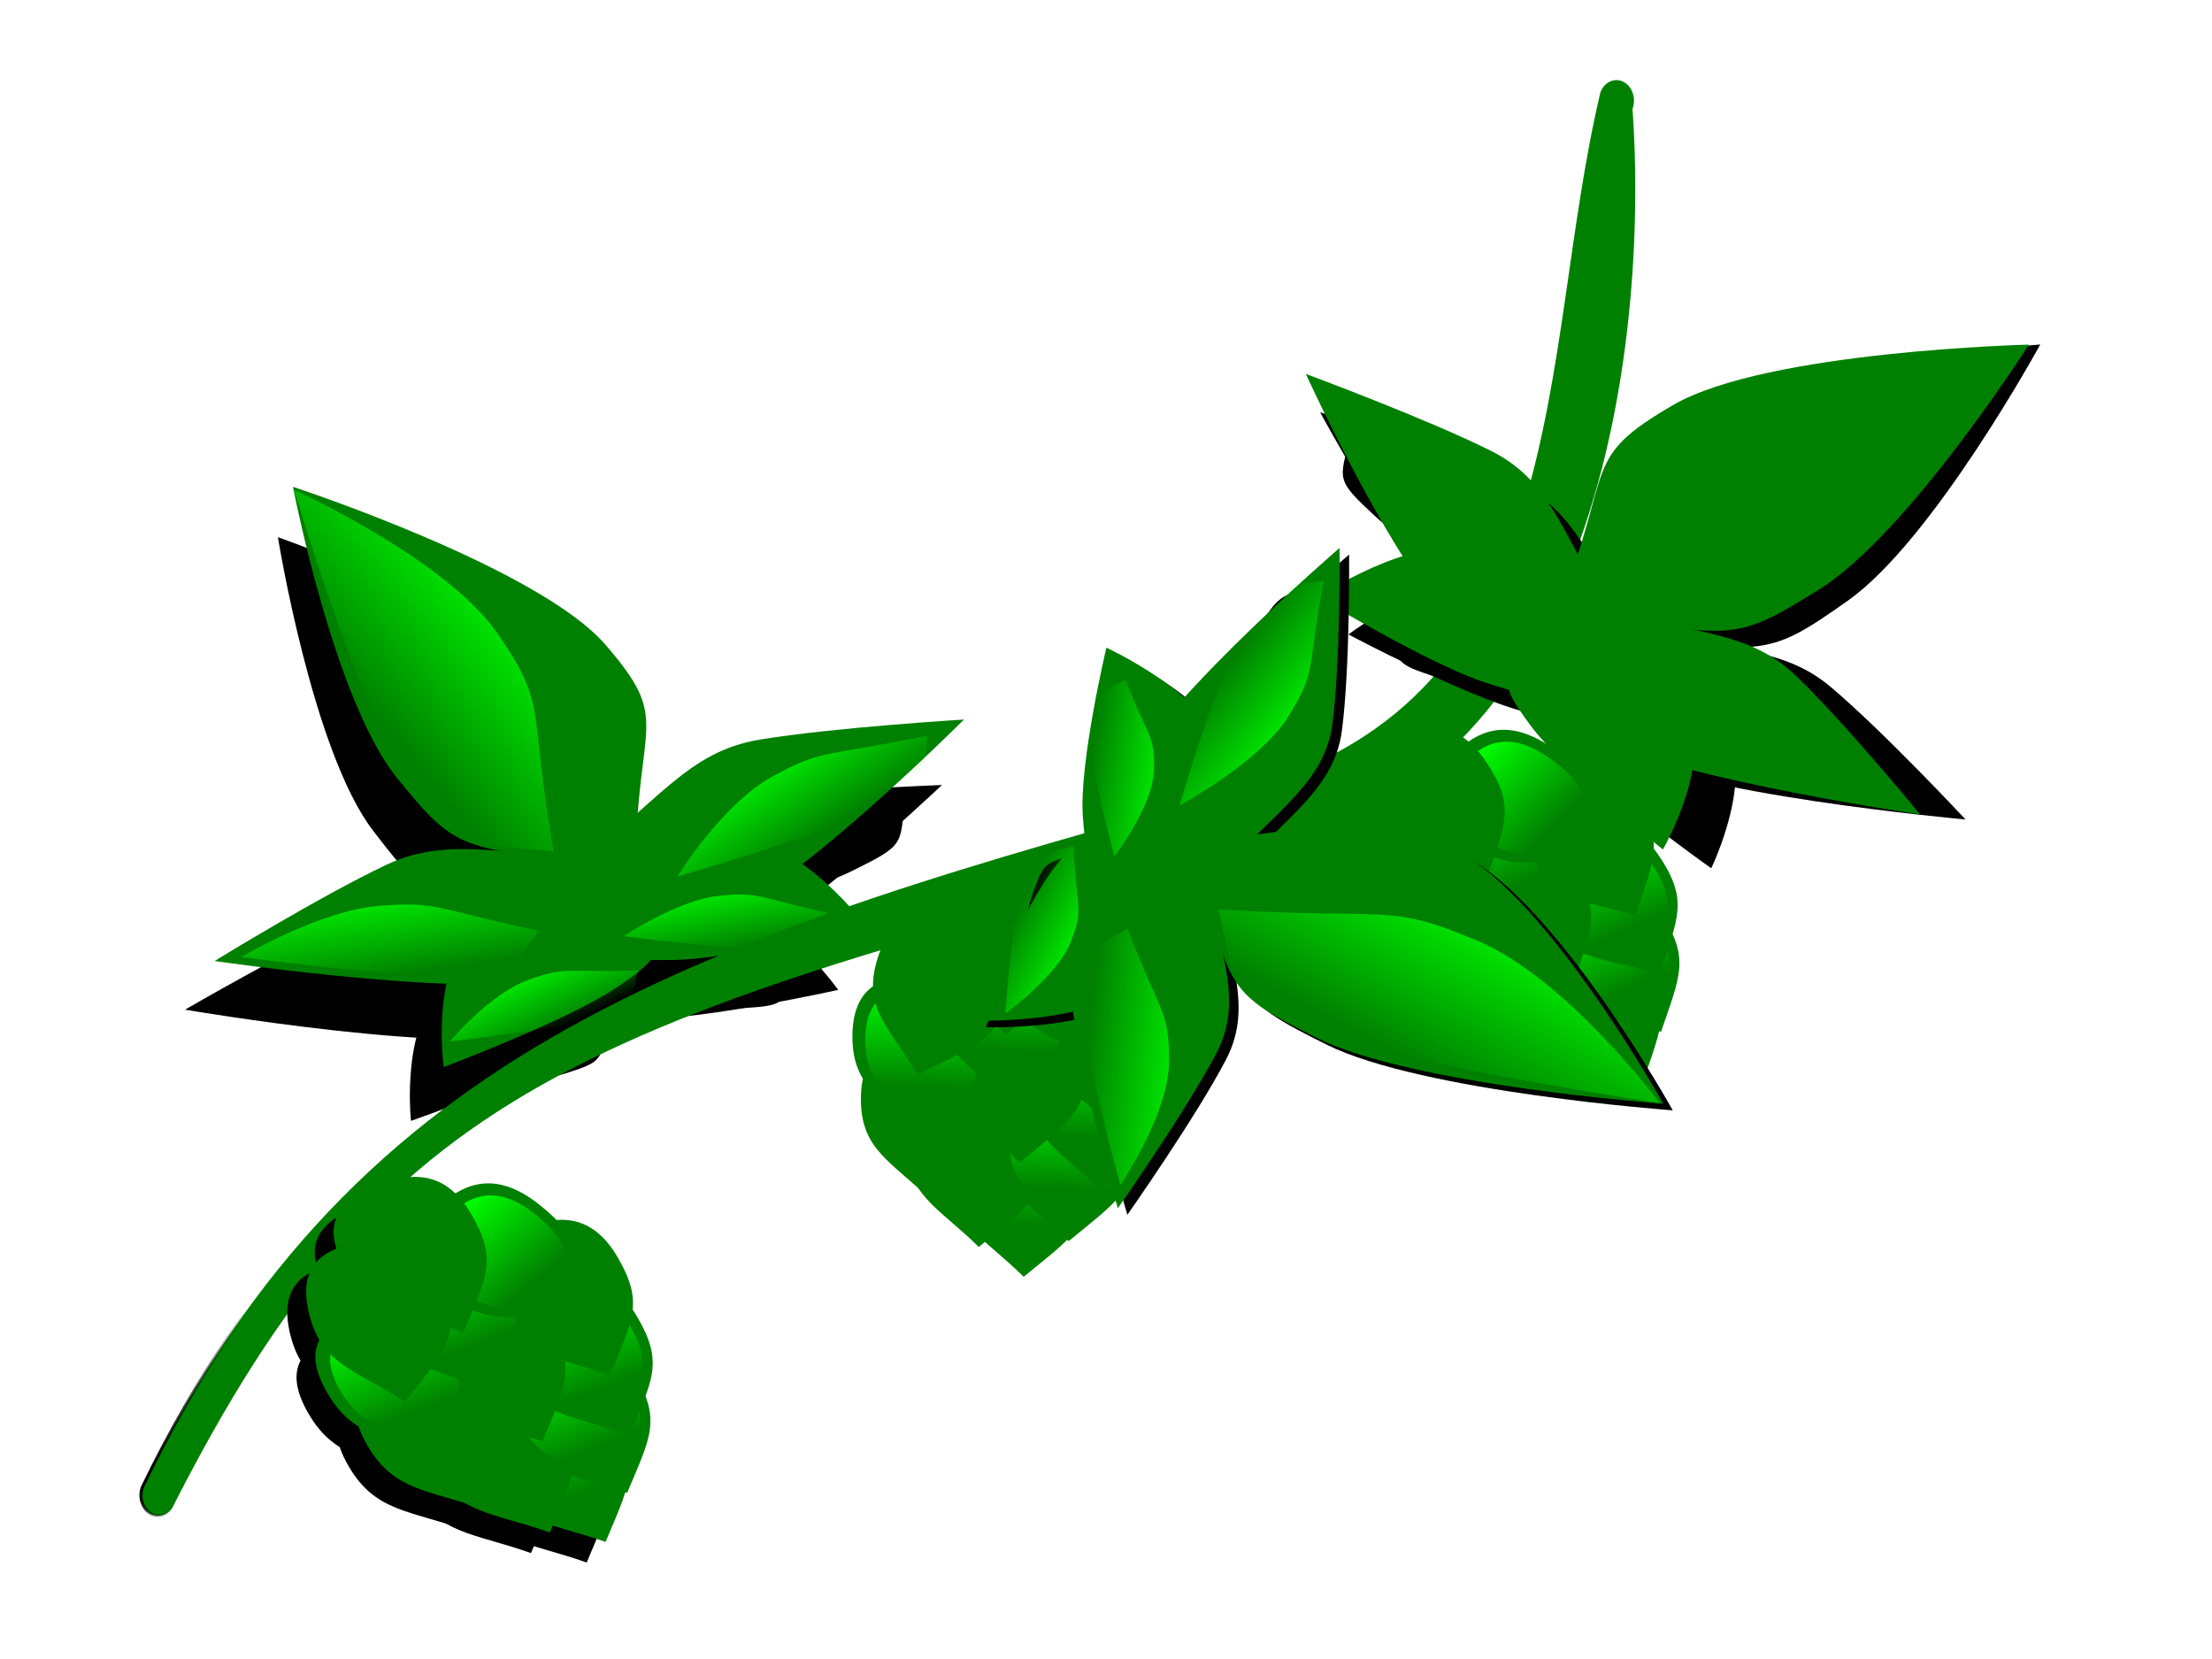 <?xml version="1.0" encoding="UTF-8" standalone="no"?>
<!-- Created with Inkscape (http://www.inkscape.org/) -->
<svg
    xmlns:inkscape="http://www.inkscape.org/namespaces/inkscape"
    xmlns:rdf="http://www.w3.org/1999/02/22-rdf-syntax-ns#"
    xmlns="http://www.w3.org/2000/svg"
    xmlns:sodipodi="http://sodipodi.sourceforge.net/DTD/sodipodi-0.dtd"
    xmlns:cc="http://creativecommons.org/ns#"
    xmlns:xlink="http://www.w3.org/1999/xlink"
    xmlns:dc="http://purl.org/dc/elements/1.1/"
    xmlns:svg="http://www.w3.org/2000/svg"
    xmlns:ns1="http://sozi.baierouge.fr"
    id="svg7079"
    sodipodi:docname="hops.svg"
    viewBox="0 0 400 300"
    sodipodi:version="0.32"
    version="1.0"
    inkscape:output_extension="org.inkscape.output.svg.inkscape"
    inkscape:version="0.46"
  >
  <defs
      id="defs7081"
    >
    <linearGradient
        id="linearGradient5284"
        y2="347.58"
        xlink:href="#linearGradient4298"
        gradientUnits="userSpaceOnUse"
        x2="520.6"
        gradientTransform="matrix(.039 -.36 .383 -.039 192.45 726.32)"
        y1="304.93"
        x1="582.28"
        inkscape:collect="always"
    />
    <linearGradient
        id="linearGradient5282"
        y2="347.58"
        xlink:href="#linearGradient4298"
        gradientUnits="userSpaceOnUse"
        x2="520.6"
        gradientTransform="matrix(.138 -.335 .379 .069 189.93 639.96)"
        y1="304.93"
        x1="582.28"
        inkscape:collect="always"
    />
    <linearGradient
        id="linearGradient5280"
        y2="347.58"
        xlink:href="#linearGradient4298"
        gradientUnits="userSpaceOnUse"
        x2="520.6"
        gradientTransform="matrix(-.023 -.485 .533 -.171 242.59 762.34)"
        y1="304.93"
        x1="582.28"
        inkscape:collect="always"
    />
    <linearGradient
        id="linearGradient5278"
        y2="347.58"
        xlink:href="#linearGradient4298"
        gradientUnits="userSpaceOnUse"
        x2="520.6"
        gradientTransform="matrix(.204 -0.441 .552 .094 -5.712 708.62)"
        y1="304.93"
        x1="582.28"
        inkscape:collect="always"
    />
    <linearGradient
        id="linearGradient5276"
        y2="347.58"
        xlink:href="#linearGradient4298"
        gradientUnits="userSpaceOnUse"
        x2="520.6"
        gradientTransform="matrix(.929 0 .187 .884 -280.98 94.674)"
        y1="304.93"
        x1="582.28"
        inkscape:collect="always"
    />
    <linearGradient
        id="linearGradient5274"
        y2="605.17"
        xlink:href="#linearGradient4298"
        gradientUnits="userSpaceOnUse"
        x2="389.58"
        y1="570.4"
        x1="391.1"
        inkscape:collect="always"
    />
    <filter
        id="filter4961"
        height="1.197"
        width="1.242"
        y="-.098"
        x="-.121"
        inkscape:collect="always"
      >
      <feGaussianBlur
          id="feGaussianBlur4963"
          stdDeviation="5.229"
          inkscape:collect="always"
      />
    </filter
    >
    <linearGradient
        id="linearGradient4298"
        inkscape:collect="always"
      >
      <stop
          id="stop4300"
          style="stop-color:#00ff00"
          offset="0"
      />
      <stop
          id="stop4302"
          style="stop-color:#00ff00;stop-opacity:0"
          offset="1"
      />
    </linearGradient
    >
    <linearGradient
        id="linearGradient5479"
        y2="345.55"
        gradientUnits="userSpaceOnUse"
        x2="492.54"
        gradientTransform="matrix(.728 .433 -.317 .992 -82.58 -39.516)"
        y1="345.55"
        x1="479.33"
        inkscape:collect="always"
      >
      <stop
          id="stop3290"
          style="stop-color:#000000"
          offset="0"
      />
      <stop
          id="stop3292"
          style="stop-color:#000000;stop-opacity:0"
          offset="1"
      />
    </linearGradient
    >
    <filter
        id="filter4751"
        inkscape:collect="always"
      >
      <feGaussianBlur
          id="feGaussianBlur4753"
          stdDeviation="6.774"
          inkscape:collect="always"
      />
    </filter
    >
  </defs
  >
  <sodipodi:namedview
      id="namedview7083"
      bordercolor="#666666"
      inkscape:pageshadow="2"
      inkscape:window-y="145"
      pagecolor="#ffffff"
      inkscape:window-height="667"
      inkscape:zoom="0.36"
      inkscape:window-x="54"
      showgrid="false"
      borderopacity="1.0"
      inkscape:current-layer="layer1"
      inkscape:cx="-64.166667"
      inkscape:cy="101.41509"
      inkscape:window-width="1101"
      inkscape:pageopacity="0.0"
      inkscape:document-units="in"
  />
  <g
      id="layer1"
      inkscape:label="Layer 1"
      inkscape:groupmode="layer"
    >
    <g
        id="g5503"
        transform="matrix(.604 0 0 .518 -35.475 -85.233)"
      >
      <g
          id="g4777"
          style="filter:url(#filter4751);fill:#000000"
          transform="matrix(.989 .149 -.149 .989 -54.41 -24.331)"
        >
        <path
            id="path4779"
            sodipodi:nodetypes="czczc"
            style="fill:#000000"
            d="m368.67 460.06c0.39 29.53 1.88 29.62-16.19 41.79-18.29 12.32-105.21 8.26-105.21 8.26s28.93-26.69 47-39.72c18.08-13.03 36.53-7.09 74.4-10.33z"
        />
        <path
            id="path4781"
            sodipodi:nodetypes="czczc"
            style="fill:#000000"
            d="m368.27 461.68c-52.8 0.52-52.95 2.54-74.73-21.83-22.03-24.65-43.35-96.96-43.35-96.96s76.31 18.79 99.61 43.15c23.31 24.37 12.69 24.59 18.47 75.64z"
        />
        <path
            id="path4783"
            sodipodi:nodetypes="czczc"
            style="fill:#000000"
            d="m371.39 469.08c8.42 22.01 9.78 21.73-3.09 34.98-13.02 13.39-48.37 34.36-48.37 34.36s-8.66-34.92 3.98-48.8 14.41-9.47 47.48-20.54z"
        />
        <path
            id="path4785"
            sodipodi:nodetypes="czczc"
            style="fill:#000000"
            d="m347.55 467.21c23.6 17.75 22.79 19.01 43.29 11.62 20.74-7.48 68.8-80.02 68.8-80.02s-38.62 7.58-59.81 14.47-27.3 25.28-52.28 53.93z"
        />
        <path
            id="path4787"
            sodipodi:nodetypes="czczc"
            style="fill:#000000"
            d="m353.23 474.73c12.78 19.8 11.75 20.73 30.04 18.17 18.5-2.6 56.3-18.74 56.3-18.74s-23.06-27.61-41.73-25.61c-18.66 2-16.16 6.03-44.61 26.18z"
        />
        <path
            id="path4789"
            sodipodi:nodetypes="czczc"
            style="fill:#000000"
            d="m343.33 459.65c-30.37 0.51-30.05 2.48-47.64-21.26-17.79-24.02-44.99-94.48-44.99-94.48s47.92 18.3 66.39 42.04 12.39 23.96 26.24 73.7z"
        />
        <path
            id="path4791"
            sodipodi:nodetypes="czczc"
            style="fill:#000000"
            d="m342.33 487.71c-6.37 14.53-5.16 14.78-22.75 18.22-17.79 3.48-64.51 1.81-64.51 1.81s21.1-18.97 38.88-22.83c17.78-3.85 16.58-0.92 48.38 2.8z"
        />
        <path
            id="path4793"
            style="fill:#000000"
            d="m449.39 405.73c1.06 15.83 2.25 15.49-11.77 26.66-14.18 11.3-56.39 31.38-56.39 31.38s9.96-26.56 23.96-38.19c13.99-11.63 14.27-8.47 44.2-19.85z"
            sodipodi:nodetypes="czczc"
            inkscape:transform-center-y="6.0932171"
            inkscape:transform-center-x="19.295188"
        />
        <path
            id="path4795"
            style="fill:#000000"
            d="m427.54 470.84c-4.3 11.05-3.47 11.23-15.51 13.92-12.18 2.72-44.21 1.67-44.21 1.67s14.39-14.48 26.56-17.49c12.17-3 11.35-0.78 33.16 1.9z"
            sodipodi:nodetypes="czczc"
            inkscape:transform-center-y="-4.2323324"
            inkscape:transform-center-x="13.850139"
        />
        <path
            id="path4797"
            style="fill:#000000"
            d="m373.63 497.77c-1.06 11.81-0.21 11.75-11.03 17.69-10.94 6-41.99 13.9-41.99 13.9s9.78-17.92 20.64-24.19c10.85-6.27 10.69-3.9 32.38-7.4z"
            sodipodi:nodetypes="czczc"
            inkscape:transform-center-y="1.2942757"
            inkscape:transform-center-x="14.044514"
        />
      </g
      >
      <g
          id="g3242"
          transform="matrix(.992 .123 -.123 .992 -59.563 -36.425)"
        >
        <path
            id="path3198"
            sodipodi:nodetypes="czczc"
            style="fill:#008000"
            d="m368.67 460.06c0.39 29.53 1.88 29.62-16.19 41.79-18.29 12.32-105.21 8.26-105.21 8.26s28.93-26.69 47-39.72c18.08-13.03 36.53-7.09 74.4-10.33z"
        />
        <path
            id="path3200"
            sodipodi:nodetypes="czczc"
            style="fill:#008000"
            d="m368.27 461.68c-52.8 0.52-52.95 2.54-74.73-21.83-22.03-24.65-43.35-96.96-43.35-96.96s76.31 18.79 99.61 43.15c23.31 24.37 12.69 24.59 18.47 75.64z"
        />
        <path
            id="path3202"
            sodipodi:nodetypes="czczc"
            style="fill:#008000"
            d="m371.39 469.08c8.42 22.01 9.78 21.73-3.09 34.98-13.02 13.39-48.37 34.36-48.37 34.36s-8.66-34.92 3.98-48.8 14.41-9.47 47.48-20.54z"
        />
        <path
            id="path3204"
            sodipodi:nodetypes="czczc"
            style="fill:#008000"
            d="m347.55 467.21c23.6 17.75 22.79 19.01 43.29 11.62 20.74-7.48 68.8-80.02 68.8-80.02s-38.62 7.58-59.81 14.47-27.3 25.28-52.28 53.93z"
        />
        <path
            id="path3206"
            sodipodi:nodetypes="czczc"
            style="fill:#008000"
            d="m353.23 474.73c12.78 19.8 11.75 20.73 30.04 18.17 18.5-2.6 56.3-18.74 56.3-18.74s-23.06-27.61-41.73-25.61c-18.66 2-16.16 6.03-44.61 26.18z"
        />
        <path
            id="path3208"
            sodipodi:nodetypes="czczc"
            style="fill:url(#linearGradient5276)"
            d="m343.33 459.65c-30.37 0.51-30.05 2.48-47.64-21.26-17.79-24.02-44.99-94.48-44.99-94.48s47.92 18.3 66.39 42.04 12.39 23.96 26.24 73.7z"
        />
        <path
            id="path3226"
            sodipodi:nodetypes="czczc"
            style="fill:url(#linearGradient5278)"
            d="m342.33 487.71c-6.37 14.53-5.16 14.78-22.75 18.22-17.79 3.48-64.51 1.81-64.51 1.81s21.1-18.97 38.88-22.83c17.78-3.85 16.58-0.92 48.38 2.8z"
        />
        <path
            id="path3230"
            style="fill:url(#linearGradient5280)"
            d="m449.39 405.73c1.06 15.83 2.25 15.49-11.77 26.66-14.18 11.3-56.39 31.38-56.39 31.38s9.96-26.56 23.96-38.19c13.99-11.63 14.27-8.47 44.2-19.85z"
            sodipodi:nodetypes="czczc"
            inkscape:transform-center-y="6.0932171"
            inkscape:transform-center-x="19.295188"
        />
        <path
            id="path3234"
            style="fill:url(#linearGradient5282)"
            d="m427.54 470.84c-4.3 11.05-3.47 11.23-15.51 13.92-12.18 2.72-44.21 1.67-44.21 1.67s14.39-14.48 26.56-17.49c12.17-3 11.35-0.78 33.16 1.9z"
            sodipodi:nodetypes="czczc"
            inkscape:transform-center-y="-4.2323324"
            inkscape:transform-center-x="13.850139"
        />
        <path
            id="path3238"
            style="fill:url(#linearGradient5284)"
            d="m373.63 497.77c-1.06 11.81-0.21 11.75-11.03 17.69-10.94 6-41.99 13.9-41.99 13.9s9.78-17.92 20.64-24.19c10.85-6.27 10.69-3.9 32.38-7.4z"
            sodipodi:nodetypes="czczc"
            inkscape:transform-center-y="1.2942757"
            inkscape:transform-center-x="14.044514"
        />
      </g
      >
      <path
          id="rect3286"
          sodipodi:nodetypes="ccscscscc"
          style="stroke:url(#linearGradient5479);stroke-width:.927;fill:#008000"
          d="m544.78 193.11c2.66 1.59 3.87 5.78 2.71 9.41 4.56 73.22-6.8 227.1-104.88 255.98-212.35 62.54-268.37 86.64-331.63 230.89-1.16 3.63-4.23 5.27-6.89 3.69s-3.87-5.78-2.71-9.41c64.2-154.98 167.03-191.86 329.96-243.81 99.63-31.77 87.72-150.97 106.54-243.05 1.16-3.63 4.23-5.28 6.9-3.7z"
      />
      <g
          id="g4715"
          style="filter:url(#filter4751);fill:#000000"
          transform="matrix(-.989 -.151 -.151 .989 968.78 -16.537)"
        >
        <path
            id="path4717"
            sodipodi:nodetypes="czczc"
            style="fill:#000000"
            d="m368.67 460.06c0.39 29.53 1.88 29.62-16.19 41.79-18.29 12.32-105.21 8.26-105.21 8.26s28.93-26.69 47-39.72c18.08-13.03 36.53-7.09 74.4-10.33z"
        />
        <path
            id="path4719"
            sodipodi:nodetypes="czczc"
            style="fill:#000000"
            d="m368.27 461.68c-52.8 0.52-52.95 2.54-74.73-21.83-22.03-24.65-43.35-96.96-43.35-96.96s76.31 18.79 99.61 43.15c23.31 24.37 12.69 24.59 18.47 75.64z"
        />
        <path
            id="path4721"
            sodipodi:nodetypes="czczc"
            style="fill:#000000"
            d="m371.39 469.08c8.42 22.01 9.78 21.73-3.09 34.98-13.02 13.39-48.37 34.36-48.37 34.36s-8.66-34.92 3.98-48.8 14.41-9.47 47.48-20.54z"
        />
        <path
            id="path4723"
            sodipodi:nodetypes="czczc"
            style="fill:#000000"
            d="m347.55 467.21c23.6 17.75 22.79 19.01 43.29 11.62 20.74-7.48 68.8-80.02 68.8-80.02s-38.62 7.58-59.81 14.47-27.3 25.28-52.28 53.93z"
        />
        <path
            id="path4725"
            sodipodi:nodetypes="czczc"
            style="fill:#000000"
            d="m353.23 474.73c12.78 19.8 11.75 20.73 30.04 18.17 18.5-2.6 56.3-18.74 56.3-18.74s-23.06-27.61-41.73-25.61c-18.66 2-16.16 6.03-44.61 26.18z"
        />
        <path
            id="path4727"
            sodipodi:nodetypes="czczc"
            style="fill:#000000"
            d="m343.33 459.65c-30.37 0.51-30.05 2.48-47.64-21.26-17.79-24.02-44.99-94.48-44.99-94.48s47.92 18.3 66.39 42.04 12.39 23.96 26.24 73.7z"
        />
        <path
            id="path4729"
            sodipodi:nodetypes="czczc"
            style="fill:#000000"
            d="m342.33 487.71c-6.37 14.53-5.16 14.78-22.75 18.22-17.79 3.48-64.51 1.81-64.51 1.81s21.1-18.97 38.88-22.83c17.78-3.85 16.58-0.92 48.38 2.8z"
        />
        <path
            id="path4731"
            style="fill:#000000"
            d="m449.39 405.73c1.06 15.83 2.25 15.49-11.77 26.66-14.18 11.3-56.39 31.38-56.39 31.38s9.96-26.56 23.96-38.19c13.99-11.63 14.27-8.47 44.2-19.85z"
            sodipodi:nodetypes="czczc"
            inkscape:transform-center-y="6.0932171"
            inkscape:transform-center-x="19.295188"
        />
        <path
            id="path4733"
            style="fill:#000000"
            d="m427.54 470.84c-4.3 11.05-3.47 11.23-15.51 13.92-12.18 2.72-44.21 1.67-44.21 1.67s14.39-14.48 26.56-17.49c12.17-3 11.35-0.78 33.16 1.9z"
            sodipodi:nodetypes="czczc"
            inkscape:transform-center-y="-4.2323324"
            inkscape:transform-center-x="13.850139"
        />
        <path
            id="path4735"
            style="fill:#000000"
            d="m373.63 497.77c-1.06 11.81-0.21 11.75-11.03 17.69-10.94 6-41.99 13.9-41.99 13.9s9.78-17.92 20.64-24.19c10.85-6.27 10.69-3.9 32.38-7.4z"
            sodipodi:nodetypes="czczc"
            inkscape:transform-center-y="1.2942757"
            inkscape:transform-center-x="14.044514"
        />
      </g
      >
      <g
          id="g3254"
          transform="matrix(-.977 -.212 -.212 .977 983.31 2.888)"
        >
        <path
            id="path3256"
            sodipodi:nodetypes="czczc"
            style="fill:#008000"
            d="m368.67 460.06c0.39 29.53 1.88 29.62-16.19 41.79-18.29 12.32-105.21 8.26-105.21 8.26s28.93-26.69 47-39.72c18.08-13.03 36.53-7.09 74.4-10.33z"
        />
        <path
            id="path3258"
            sodipodi:nodetypes="czczc"
            style="fill:#008000"
            d="m368.27 461.68c-52.8 0.52-52.95 2.54-74.73-21.83-22.03-24.65-43.35-96.96-43.35-96.96s76.31 18.79 99.61 43.15c23.31 24.37 12.69 24.59 18.47 75.64z"
        />
        <path
            id="path3260"
            sodipodi:nodetypes="czczc"
            style="fill:#008000"
            d="m371.39 469.08c8.42 22.01 9.78 21.73-3.09 34.98-13.02 13.39-48.37 34.36-48.37 34.36s-8.66-34.92 3.98-48.8 14.41-9.47 47.48-20.54z"
        />
        <path
            id="path3262"
            sodipodi:nodetypes="czczc"
            style="fill:#008000"
            d="m347.55 467.21c23.6 17.75 22.79 19.01 43.29 11.62 20.74-7.48 68.8-80.02 68.8-80.02s-38.62 7.58-59.81 14.47-27.3 25.28-52.28 53.93z"
        />
        <path
            id="path3264"
            sodipodi:nodetypes="czczc"
            style="fill:#008000"
            d="m353.23 474.73c12.78 19.8 11.75 20.73 30.04 18.17 18.5-2.6 56.3-18.74 56.3-18.74s-23.06-27.61-41.73-25.61c-18.66 2-16.16 6.03-44.61 26.18z"
        />
        <path
            id="path3266"
            sodipodi:nodetypes="czczc"
            style="fill:url(#linearGradient5276)"
            d="m343.33 459.65c-30.37 0.51-30.05 2.48-47.64-21.26-17.79-24.02-44.99-94.48-44.99-94.48s47.92 18.3 66.39 42.04 12.39 23.96 26.24 73.7z"
        />
        <path
            id="path3268"
            sodipodi:nodetypes="czczc"
            style="fill:url(#linearGradient5278)"
            d="m342.33 487.71c-6.37 14.53-5.16 14.78-22.75 18.22-17.79 3.48-64.51 1.81-64.51 1.81s21.1-18.97 38.88-22.83c17.78-3.85 16.58-0.92 48.38 2.8z"
        />
        <path
            id="path3270"
            style="fill:url(#linearGradient5280)"
            d="m449.39 405.73c1.06 15.83 2.25 15.49-11.77 26.66-14.18 11.3-56.39 31.38-56.39 31.38s9.96-26.56 23.96-38.19c13.99-11.63 14.27-8.47 44.2-19.85z"
            sodipodi:nodetypes="czczc"
            inkscape:transform-center-y="6.0932171"
            inkscape:transform-center-x="19.295188"
        />
        <path
            id="path3272"
            style="fill:url(#linearGradient5282)"
            d="m427.54 470.84c-4.3 11.05-3.47 11.23-15.51 13.92-12.18 2.72-44.21 1.67-44.21 1.67s14.39-14.48 26.56-17.49c12.17-3 11.35-0.78 33.16 1.9z"
            sodipodi:nodetypes="czczc"
            inkscape:transform-center-y="-4.2323324"
            inkscape:transform-center-x="13.850139"
        />
        <path
            id="path3274"
            style="fill:url(#linearGradient5284)"
            d="m373.63 497.77c-1.06 11.81-0.21 11.75-11.03 17.69-10.94 6-41.99 13.9-41.99 13.9s9.78-17.92 20.64-24.19c10.85-6.27 10.69-3.9 32.38-7.4z"
            sodipodi:nodetypes="czczc"
            inkscape:transform-center-y="1.2942757"
            inkscape:transform-center-x="14.044514"
        />
      </g
      >
      <g
          id="g4400"
          transform="translate(-22.334 -18.273)"
        >
        <g
            id="g4306"
            transform="translate(-6.599 5.076)"
          >
          <path
              id="path3324"
              sodipodi:nodetypes="ccssc"
              style="fill:#008000"
              d="m414.7 587.66c0 17.79-5.68 21.56-20.55 35.79-12.37-14.2-21.58-18-21.58-35.79s8.93-21.57 20.56-21.57 21.57 3.78 21.57 21.57z"
          />
          <path
              id="path3327"
              sodipodi:nodetypes="ccssc"
              style="fill:url(#linearGradient5274)"
              d="m411.4 588.92c0 15.27-4.72 18.51-17.09 30.72-10.28-12.19-17.93-15.45-17.93-30.72s7.42-18.52 17.09-18.52 17.93 3.25 17.93 18.52z"
          />
        </g
        >
        <g
            id="g4310"
            transform="translate(-20.05 -5.33)"
          >
          <path
              id="path4312"
              sodipodi:nodetypes="ccssc"
              style="fill:#008000"
              d="m414.7 587.66c0 17.79-5.68 21.56-20.55 35.79-12.37-14.2-21.58-18-21.58-35.79s8.93-21.57 20.56-21.57 21.57 3.78 21.57 21.57z"
          />
          <path
              id="path4314"
              sodipodi:nodetypes="ccssc"
              style="fill:url(#linearGradient5274)"
              d="m411.4 588.92c0 15.27-4.72 18.51-17.09 30.72-10.28-12.19-17.93-15.45-17.93-30.72s7.42-18.52 17.09-18.52 17.93 3.25 17.93 18.52z"
          />
        </g
        >
        <g
            id="g4318"
            transform="translate(6.853 -7.36)"
          >
          <path
              id="path4320"
              sodipodi:nodetypes="ccssc"
              style="fill:#008000"
              d="m414.7 587.66c0 17.79-5.68 21.56-20.55 35.79-12.37-14.2-21.58-18-21.58-35.79s8.93-21.57 20.56-21.57 21.57 3.78 21.57 21.57z"
          />
          <path
              id="path4322"
              sodipodi:nodetypes="ccssc"
              style="fill:url(#linearGradient5274)"
              d="m411.4 588.92c0 15.27-4.72 18.51-17.09 30.72-10.28-12.19-17.93-15.45-17.93-30.72s7.42-18.52 17.09-18.52 17.93 3.25 17.93 18.52z"
          />
        </g
        >
        <g
            id="g4326"
            transform="translate(-33.755 -21.065)"
          >
          <path
              id="path4328"
              sodipodi:nodetypes="ccssc"
              style="fill:#008000"
              d="m414.7 587.66c0 17.79-5.68 21.56-20.55 35.79-12.37-14.2-21.58-18-21.58-35.79s8.93-21.57 20.56-21.57 21.57 3.78 21.57 21.57z"
          />
          <path
              id="path4330"
              sodipodi:nodetypes="ccssc"
              style="fill:url(#linearGradient5274)"
              d="m411.4 588.92c0 15.27-4.72 18.51-17.09 30.72-10.28-12.19-17.93-15.45-17.93-30.72s7.42-18.52 17.09-18.52 17.93 3.25 17.93 18.52z"
          />
        </g
        >
        <g
            id="g4334"
            transform="translate(16.497 -25.126)"
          >
          <path
              id="path4336"
              sodipodi:nodetypes="ccssc"
              style="fill:#008000"
              d="m414.7 587.66c0 17.79-5.68 21.56-20.55 35.79-12.37-14.2-21.58-18-21.58-35.79s8.93-21.57 20.56-21.57 21.57 3.78 21.57 21.57z"
          />
          <path
              id="path4338"
              sodipodi:nodetypes="ccssc"
              style="fill:url(#linearGradient5274)"
              d="m411.4 588.92c0 15.27-4.72 18.51-17.09 30.72-10.28-12.19-17.93-15.45-17.93-30.72s7.42-18.52 17.09-18.52 17.93 3.25 17.93 18.52z"
          />
        </g
        >
        <g
            id="g4342"
            transform="translate(-7.868 -34.77)"
          >
          <path
              id="path4344"
              sodipodi:nodetypes="ccssc"
              style="fill:#008000"
              d="m414.7 587.66c0 17.79-5.68 21.56-20.55 35.79-12.37-14.2-21.58-18-21.58-35.79s8.93-21.57 20.56-21.57 21.57 3.78 21.57 21.57z"
          />
          <path
              id="path4346"
              sodipodi:nodetypes="ccssc"
              style="fill:url(#linearGradient5274)"
              d="m411.4 588.92c0 15.27-4.72 18.51-17.09 30.72-10.28-12.19-17.93-15.45-17.93-30.72s7.42-18.52 17.09-18.52 17.93 3.25 17.93 18.52z"
          />
        </g
        >
        <g
            id="g4352"
            transform="translate(-36.293 -42.892)"
          >
          <path
              id="path4354"
              sodipodi:nodetypes="ccssc"
              style="fill:#008000"
              d="m414.7 587.66c0 17.79-5.68 21.56-20.55 35.79-12.37-14.2-21.58-18-21.58-35.79s8.93-21.57 20.56-21.57 21.57 3.78 21.57 21.57z"
          />
          <path
              id="path4356"
              sodipodi:nodetypes="ccssc"
              style="fill:url(#linearGradient5274)"
              d="m411.4 588.92c0 15.27-4.72 18.51-17.09 30.72-10.28-12.19-17.93-15.45-17.93-30.72s7.42-18.52 17.09-18.52 17.93 3.25 17.93 18.52z"
          />
        </g
        >
        <g
            id="g4360"
            transform="translate(20.558 -46.445)"
          >
          <path
              id="path4362"
              sodipodi:nodetypes="ccssc"
              style="fill:#008000"
              d="m414.7 587.66c0 17.79-5.68 21.56-20.55 35.79-12.37-14.2-21.58-18-21.58-35.79s8.93-21.57 20.56-21.57 21.57 3.78 21.57 21.57z"
          />
          <path
              id="path4364"
              sodipodi:nodetypes="ccssc"
              style="fill:url(#linearGradient5274)"
              d="m411.4 588.92c0 15.27-4.72 18.51-17.09 30.72-10.28-12.19-17.93-15.45-17.93-30.72s7.42-18.52 17.09-18.52 17.93 3.25 17.93 18.52z"
          />
        </g
        >
        <g
            id="g4368"
            transform="translate(-10.913 -55.581)"
          >
          <path
              id="path4370"
              sodipodi:nodetypes="ccssc"
              style="fill:#008000"
              d="m414.7 587.66c0 17.79-5.68 21.56-20.55 35.79-12.37-14.2-21.58-18-21.58-35.79s8.93-21.57 20.56-21.57 21.57 3.78 21.57 21.57z"
          />
          <path
              id="path4372"
              sodipodi:nodetypes="ccssc"
              style="fill:url(#linearGradient5274)"
              d="m411.4 588.92c0 15.27-4.72 18.51-17.09 30.72-10.28-12.19-17.93-15.45-17.93-30.72s7.42-18.52 17.09-18.52 17.93 3.25 17.93 18.52z"
          />
        </g
        >
        <g
            id="g4376"
            transform="matrix(.969 .249 -.249 .969 129 -144.41)"
          >
          <path
              id="path4378"
              sodipodi:nodetypes="ccssc"
              style="fill:#008000"
              d="m414.7 587.66c0 17.79-5.68 21.56-20.55 35.79-12.37-14.2-21.58-18-21.58-35.79s8.93-21.57 20.56-21.57 21.57 3.78 21.57 21.57z"
          />
          <path
              id="path4380"
              sodipodi:nodetypes="ccssc"
              style="fill:url(#linearGradient5274)"
              d="m411.4 588.92c0 15.27-4.72 18.51-17.09 30.72-10.28-12.19-17.93-15.45-17.93-30.72s7.42-18.52 17.09-18.52 17.93 3.25 17.93 18.52z"
          />
        </g
        >
        <g
            id="g4384"
            transform="matrix(.934 -.357 .357 .934 -174.75 113.17)"
          >
          <path
              id="path4386"
              sodipodi:nodetypes="ccssc"
              style="fill:#008000"
              d="m414.7 587.66c0 17.79-5.68 21.56-20.55 35.79-12.37-14.2-21.58-18-21.58-35.79s8.93-21.57 20.56-21.57 21.57 3.78 21.57 21.57z"
          />
          <path
              id="path4388"
              sodipodi:nodetypes="ccssc"
              style="fill:url(#linearGradient5274)"
              d="m411.4 588.92c0 15.27-4.72 18.51-17.09 30.72-10.28-12.19-17.93-15.45-17.93-30.72s7.42-18.52 17.09-18.52 17.93 3.25 17.93 18.52z"
          />
        </g
        >
        <g
            id="g4392"
            transform="translate(-11.928 -79.438)"
          >
          <path
              id="path4394"
              sodipodi:nodetypes="ccssc"
              style="fill:#008000"
              d="m414.7 587.66c0 17.79-5.68 21.56-20.55 35.79-12.37-14.2-21.58-18-21.58-35.79s8.93-21.57 20.56-21.57 21.57 3.78 21.57 21.57z"
          />
          <path
              id="path4396"
              sodipodi:nodetypes="ccssc"
              style="fill:url(#linearGradient5274)"
              d="m411.4 588.92c0 15.27-4.72 18.51-17.09 30.72-10.28-12.19-17.93-15.45-17.93-30.72s7.42-18.52 17.09-18.52 17.93 3.25 17.93 18.52z"
          />
        </g
        >
      </g
      >
      <g
          id="g4799"
          style="filter:url(#filter4961);fill:#000000"
          transform="matrix(.894 -.447 .447 .894 -393.04 321.34)"
        >
        <g
            id="g4801"
            style="fill:#000000"
            transform="translate(-6.599 5.076)"
          >
          <path
              id="path4803"
              sodipodi:nodetypes="ccssc"
              style="fill:#000000"
              d="m414.7 587.66c0 17.79-5.68 21.56-20.55 35.79-12.37-14.2-21.58-18-21.58-35.79s8.93-21.57 20.56-21.57 21.57 3.78 21.57 21.57z"
          />
          <path
              id="path4805"
              sodipodi:nodetypes="ccssc"
              style="fill:#000000"
              d="m411.4 588.92c0 15.27-4.72 18.51-17.09 30.72-10.28-12.19-17.93-15.45-17.93-30.72s7.42-18.52 17.09-18.52 17.93 3.25 17.93 18.52z"
          />
        </g
        >
        <g
            id="g4807"
            style="fill:#000000"
            transform="translate(-20.05 -5.33)"
          >
          <path
              id="path4809"
              sodipodi:nodetypes="ccssc"
              style="fill:#000000"
              d="m414.7 587.66c0 17.79-5.68 21.56-20.55 35.79-12.37-14.2-21.58-18-21.58-35.79s8.93-21.57 20.56-21.57 21.57 3.78 21.57 21.57z"
          />
          <path
              id="path4811"
              sodipodi:nodetypes="ccssc"
              style="fill:#000000"
              d="m411.4 588.92c0 15.27-4.72 18.51-17.09 30.72-10.28-12.19-17.93-15.45-17.93-30.72s7.42-18.52 17.09-18.52 17.93 3.25 17.93 18.52z"
          />
        </g
        >
        <g
            id="g4813"
            style="fill:#000000"
            transform="translate(6.853 -7.36)"
          >
          <path
              id="path4815"
              sodipodi:nodetypes="ccssc"
              style="fill:#000000"
              d="m414.7 587.66c0 17.79-5.68 21.56-20.55 35.79-12.37-14.2-21.58-18-21.58-35.79s8.93-21.57 20.56-21.57 21.57 3.78 21.57 21.57z"
          />
          <path
              id="path4817"
              sodipodi:nodetypes="ccssc"
              style="fill:#000000"
              d="m411.4 588.92c0 15.27-4.72 18.51-17.09 30.72-10.28-12.19-17.93-15.45-17.93-30.72s7.42-18.52 17.09-18.52 17.93 3.25 17.93 18.52z"
          />
        </g
        >
        <g
            id="g4819"
            style="fill:#000000"
            transform="translate(-33.755 -21.065)"
          >
          <path
              id="path4821"
              sodipodi:nodetypes="ccssc"
              style="fill:#000000"
              d="m414.7 587.66c0 17.79-5.68 21.56-20.55 35.79-12.37-14.2-21.58-18-21.58-35.79s8.93-21.57 20.56-21.57 21.57 3.78 21.57 21.57z"
          />
          <path
              id="path4823"
              sodipodi:nodetypes="ccssc"
              style="fill:#000000"
              d="m411.4 588.92c0 15.27-4.72 18.51-17.09 30.72-10.28-12.19-17.93-15.45-17.93-30.72s7.42-18.52 17.09-18.52 17.93 3.25 17.93 18.52z"
          />
        </g
        >
        <g
            id="g4825"
            style="fill:#000000"
            transform="translate(16.497 -25.126)"
          >
          <path
              id="path4827"
              sodipodi:nodetypes="ccssc"
              style="fill:#000000"
              d="m414.7 587.66c0 17.79-5.68 21.56-20.55 35.79-12.37-14.2-21.58-18-21.58-35.79s8.93-21.57 20.56-21.57 21.57 3.78 21.57 21.57z"
          />
          <path
              id="path4829"
              sodipodi:nodetypes="ccssc"
              style="fill:#000000"
              d="m411.4 588.92c0 15.27-4.72 18.51-17.09 30.72-10.28-12.19-17.93-15.45-17.93-30.72s7.42-18.52 17.09-18.52 17.93 3.25 17.93 18.52z"
          />
        </g
        >
        <g
            id="g4831"
            style="fill:#000000"
            transform="translate(-7.868 -34.77)"
          >
          <path
              id="path4833"
              sodipodi:nodetypes="ccssc"
              style="fill:#000000"
              d="m414.7 587.66c0 17.79-5.68 21.56-20.55 35.79-12.37-14.2-21.58-18-21.58-35.79s8.93-21.57 20.56-21.57 21.57 3.78 21.57 21.57z"
          />
          <path
              id="path4835"
              sodipodi:nodetypes="ccssc"
              style="fill:#000000"
              d="m411.4 588.92c0 15.27-4.72 18.51-17.09 30.72-10.28-12.19-17.93-15.45-17.93-30.72s7.42-18.52 17.09-18.52 17.93 3.25 17.93 18.52z"
          />
        </g
        >
        <g
            id="g4837"
            style="fill:#000000"
            transform="translate(-36.293 -42.892)"
          >
          <path
              id="path4839"
              sodipodi:nodetypes="ccssc"
              style="fill:#000000"
              d="m414.7 587.66c0 17.79-5.68 21.56-20.55 35.79-12.37-14.2-21.58-18-21.58-35.79s8.93-21.57 20.56-21.57 21.57 3.78 21.57 21.57z"
          />
          <path
              id="path4841"
              sodipodi:nodetypes="ccssc"
              style="fill:#000000"
              d="m411.4 588.92c0 15.27-4.72 18.51-17.09 30.72-10.28-12.19-17.93-15.45-17.93-30.72s7.42-18.52 17.09-18.52 17.93 3.25 17.93 18.52z"
          />
        </g
        >
        <g
            id="g4843"
            style="fill:#000000"
            transform="translate(20.558 -46.445)"
          >
          <path
              id="path4845"
              sodipodi:nodetypes="ccssc"
              style="fill:#000000"
              d="m414.7 587.66c0 17.79-5.68 21.56-20.55 35.79-12.37-14.2-21.58-18-21.58-35.79s8.93-21.57 20.56-21.57 21.57 3.78 21.57 21.57z"
          />
          <path
              id="path4847"
              sodipodi:nodetypes="ccssc"
              style="fill:#000000"
              d="m411.4 588.92c0 15.27-4.72 18.51-17.09 30.72-10.28-12.19-17.93-15.45-17.93-30.72s7.42-18.52 17.09-18.52 17.93 3.25 17.93 18.52z"
          />
        </g
        >
        <g
            id="g4849"
            style="fill:#000000"
            transform="translate(-10.913 -55.581)"
          >
          <path
              id="path4851"
              sodipodi:nodetypes="ccssc"
              style="fill:#000000"
              d="m414.7 587.66c0 17.79-5.68 21.56-20.55 35.79-12.37-14.2-21.58-18-21.58-35.79s8.93-21.57 20.56-21.57 21.57 3.78 21.57 21.57z"
          />
          <path
              id="path4853"
              sodipodi:nodetypes="ccssc"
              style="fill:#000000"
              d="m411.4 588.92c0 15.27-4.72 18.51-17.09 30.72-10.28-12.19-17.93-15.45-17.93-30.72s7.42-18.52 17.09-18.52 17.93 3.25 17.93 18.52z"
          />
        </g
        >
        <g
            id="g4855"
            style="fill:#000000"
            transform="matrix(.969 .249 -.249 .969 129 -144.41)"
          >
          <path
              id="path4857"
              sodipodi:nodetypes="ccssc"
              style="fill:#000000"
              d="m414.7 587.66c0 17.79-5.68 21.56-20.55 35.79-12.37-14.2-21.58-18-21.58-35.79s8.93-21.57 20.56-21.57 21.57 3.78 21.57 21.57z"
          />
          <path
              id="path4859"
              sodipodi:nodetypes="ccssc"
              style="fill:#000000"
              d="m411.4 588.92c0 15.27-4.72 18.51-17.09 30.72-10.28-12.19-17.93-15.45-17.93-30.72s7.42-18.52 17.09-18.52 17.93 3.25 17.93 18.52z"
          />
        </g
        >
        <g
            id="g4861"
            style="fill:#000000"
            transform="matrix(.934 -.357 .357 .934 -174.75 113.17)"
          >
          <path
              id="path4863"
              sodipodi:nodetypes="ccssc"
              style="fill:#000000"
              d="m414.7 587.66c0 17.79-5.68 21.56-20.55 35.79-12.37-14.2-21.58-18-21.58-35.79s8.93-21.57 20.56-21.57 21.57 3.78 21.57 21.57z"
          />
          <path
              id="path4865"
              sodipodi:nodetypes="ccssc"
              style="fill:#000000"
              d="m411.4 588.92c0 15.27-4.72 18.51-17.09 30.72-10.28-12.19-17.93-15.45-17.93-30.72s7.42-18.52 17.09-18.52 17.93 3.25 17.93 18.52z"
          />
        </g
        >
        <g
            id="g4867"
            style="fill:#000000"
            transform="translate(-11.928 -79.438)"
          >
          <path
              id="path4869"
              sodipodi:nodetypes="ccssc"
              style="fill:#000000"
              d="m414.7 587.66c0 17.79-5.68 21.56-20.55 35.79-12.37-14.2-21.58-18-21.58-35.79s8.93-21.57 20.56-21.57 21.57 3.78 21.57 21.57z"
          />
          <path
              id="path4871"
              sodipodi:nodetypes="ccssc"
              style="fill:#000000"
              d="m411.4 588.92c0 15.27-4.72 18.51-17.09 30.72-10.28-12.19-17.93-15.45-17.93-30.72s7.42-18.52 17.09-18.52 17.93 3.25 17.93 18.52z"
          />
        </g
        >
      </g
      >
      <g
          id="g4438"
          transform="matrix(.894 -.447 .447 .894 -387.39 314.16)"
        >
        <g
            id="g4440"
            transform="translate(-6.599 5.076)"
          >
          <path
              id="path4442"
              sodipodi:nodetypes="ccssc"
              style="fill:#008000"
              d="m414.7 587.66c0 17.79-5.68 21.56-20.55 35.79-12.37-14.2-21.58-18-21.58-35.79s8.93-21.57 20.56-21.57 21.57 3.78 21.57 21.57z"
          />
          <path
              id="path4444"
              sodipodi:nodetypes="ccssc"
              style="fill:url(#linearGradient5274)"
              d="m411.4 588.92c0 15.27-4.72 18.51-17.09 30.72-10.28-12.19-17.93-15.45-17.93-30.72s7.42-18.52 17.09-18.52 17.93 3.25 17.93 18.52z"
          />
        </g
        >
        <g
            id="g4446"
            transform="translate(-20.05 -5.33)"
          >
          <path
              id="path4448"
              sodipodi:nodetypes="ccssc"
              style="fill:#008000"
              d="m414.7 587.66c0 17.79-5.68 21.56-20.55 35.79-12.37-14.2-21.58-18-21.58-35.79s8.93-21.57 20.56-21.57 21.57 3.78 21.57 21.57z"
          />
          <path
              id="path4450"
              sodipodi:nodetypes="ccssc"
              style="fill:url(#linearGradient5274)"
              d="m411.4 588.92c0 15.27-4.72 18.51-17.09 30.72-10.28-12.19-17.93-15.45-17.93-30.72s7.42-18.52 17.09-18.52 17.93 3.25 17.93 18.52z"
          />
        </g
        >
        <g
            id="g4452"
            transform="translate(6.853 -7.36)"
          >
          <path
              id="path4454"
              sodipodi:nodetypes="ccssc"
              style="fill:#008000"
              d="m414.7 587.66c0 17.79-5.68 21.56-20.55 35.79-12.37-14.2-21.58-18-21.58-35.79s8.93-21.57 20.56-21.57 21.57 3.78 21.57 21.57z"
          />
          <path
              id="path4456"
              sodipodi:nodetypes="ccssc"
              style="fill:url(#linearGradient5274)"
              d="m411.4 588.92c0 15.27-4.72 18.51-17.09 30.72-10.28-12.19-17.93-15.45-17.93-30.72s7.42-18.52 17.09-18.52 17.93 3.25 17.93 18.52z"
          />
        </g
        >
        <g
            id="g4458"
            transform="translate(-33.755 -21.065)"
          >
          <path
              id="path4460"
              sodipodi:nodetypes="ccssc"
              style="fill:#008000"
              d="m414.7 587.66c0 17.79-5.68 21.56-20.55 35.79-12.37-14.2-21.58-18-21.58-35.79s8.93-21.57 20.56-21.57 21.57 3.78 21.57 21.57z"
          />
          <path
              id="path4462"
              sodipodi:nodetypes="ccssc"
              style="fill:url(#linearGradient5274)"
              d="m411.4 588.92c0 15.27-4.72 18.51-17.09 30.72-10.28-12.19-17.93-15.45-17.93-30.72s7.42-18.52 17.09-18.52 17.93 3.25 17.93 18.52z"
          />
        </g
        >
        <g
            id="g4464"
            transform="translate(16.497 -25.126)"
          >
          <path
              id="path4466"
              sodipodi:nodetypes="ccssc"
              style="fill:#008000"
              d="m414.7 587.66c0 17.79-5.68 21.56-20.55 35.79-12.37-14.2-21.58-18-21.58-35.79s8.93-21.57 20.56-21.57 21.57 3.78 21.57 21.57z"
          />
          <path
              id="path4468"
              sodipodi:nodetypes="ccssc"
              style="fill:url(#linearGradient5274)"
              d="m411.4 588.92c0 15.27-4.72 18.51-17.09 30.72-10.28-12.19-17.93-15.45-17.93-30.72s7.42-18.52 17.09-18.52 17.93 3.25 17.93 18.52z"
          />
        </g
        >
        <g
            id="g4470"
            transform="translate(-7.868 -34.77)"
          >
          <path
              id="path4472"
              sodipodi:nodetypes="ccssc"
              style="fill:#008000"
              d="m414.7 587.66c0 17.79-5.68 21.56-20.55 35.79-12.37-14.2-21.58-18-21.58-35.79s8.93-21.57 20.56-21.57 21.57 3.78 21.57 21.57z"
          />
          <path
              id="path4474"
              sodipodi:nodetypes="ccssc"
              style="fill:url(#linearGradient5274)"
              d="m411.4 588.92c0 15.27-4.72 18.51-17.09 30.72-10.28-12.19-17.93-15.45-17.93-30.72s7.42-18.52 17.09-18.52 17.93 3.25 17.93 18.52z"
          />
        </g
        >
        <g
            id="g4476"
            transform="translate(-36.293 -42.892)"
          >
          <path
              id="path4478"
              sodipodi:nodetypes="ccssc"
              style="fill:#008000"
              d="m414.7 587.66c0 17.79-5.68 21.56-20.55 35.79-12.37-14.2-21.58-18-21.58-35.79s8.93-21.57 20.56-21.57 21.57 3.78 21.57 21.57z"
          />
          <path
              id="path4480"
              sodipodi:nodetypes="ccssc"
              style="fill:url(#linearGradient5274)"
              d="m411.4 588.92c0 15.27-4.72 18.51-17.09 30.72-10.28-12.19-17.93-15.45-17.93-30.72s7.42-18.52 17.09-18.52 17.93 3.25 17.93 18.52z"
          />
        </g
        >
        <g
            id="g4482"
            transform="translate(20.558 -46.445)"
          >
          <path
              id="path4484"
              sodipodi:nodetypes="ccssc"
              style="fill:#008000"
              d="m414.7 587.66c0 17.79-5.68 21.56-20.55 35.79-12.37-14.2-21.58-18-21.58-35.79s8.93-21.57 20.56-21.57 21.57 3.78 21.57 21.57z"
          />
          <path
              id="path4486"
              sodipodi:nodetypes="ccssc"
              style="fill:url(#linearGradient5274)"
              d="m411.4 588.92c0 15.27-4.72 18.51-17.09 30.72-10.28-12.19-17.93-15.45-17.93-30.72s7.42-18.52 17.09-18.52 17.93 3.25 17.93 18.52z"
          />
        </g
        >
        <g
            id="g4488"
            transform="translate(-10.913 -55.581)"
          >
          <path
              id="path4490"
              sodipodi:nodetypes="ccssc"
              style="fill:#008000"
              d="m414.7 587.66c0 17.79-5.68 21.56-20.55 35.79-12.37-14.2-21.58-18-21.58-35.79s8.93-21.57 20.56-21.57 21.57 3.78 21.57 21.57z"
          />
          <path
              id="path4492"
              sodipodi:nodetypes="ccssc"
              style="fill:url(#linearGradient5274)"
              d="m411.4 588.92c0 15.27-4.72 18.51-17.09 30.72-10.28-12.19-17.93-15.45-17.93-30.72s7.42-18.52 17.09-18.52 17.93 3.25 17.93 18.52z"
          />
        </g
        >
        <g
            id="g4494"
            transform="matrix(.969 .249 -.249 .969 129 -144.41)"
          >
          <path
              id="path4496"
              sodipodi:nodetypes="ccssc"
              style="fill:#008000"
              d="m414.7 587.66c0 17.79-5.68 21.56-20.55 35.79-12.37-14.2-21.58-18-21.58-35.79s8.93-21.57 20.56-21.57 21.57 3.78 21.57 21.57z"
          />
          <path
              id="path4498"
              sodipodi:nodetypes="ccssc"
              style="fill:url(#linearGradient5274)"
              d="m411.4 588.92c0 15.27-4.72 18.51-17.09 30.72-10.28-12.19-17.93-15.45-17.93-30.72s7.42-18.52 17.09-18.52 17.93 3.25 17.93 18.52z"
          />
        </g
        >
        <g
            id="g4500"
            transform="matrix(.934 -.357 .357 .934 -174.75 113.17)"
          >
          <path
              id="path4502"
              sodipodi:nodetypes="ccssc"
              style="fill:#008000"
              d="m414.7 587.66c0 17.79-5.68 21.56-20.55 35.79-12.37-14.2-21.58-18-21.58-35.79s8.93-21.57 20.56-21.57 21.57 3.78 21.57 21.57z"
          />
          <path
              id="path4504"
              sodipodi:nodetypes="ccssc"
              style="fill:url(#linearGradient5274)"
              d="m411.4 588.92c0 15.27-4.72 18.51-17.09 30.72-10.28-12.19-17.93-15.45-17.93-30.72s7.42-18.52 17.09-18.52 17.93 3.25 17.93 18.52z"
          />
        </g
        >
        <g
            id="g4506"
            transform="translate(-11.928 -79.438)"
          >
          <path
              id="path4508"
              sodipodi:nodetypes="ccssc"
              style="fill:#008000"
              d="m414.7 587.66c0 17.79-5.68 21.56-20.55 35.79-12.37-14.2-21.58-18-21.58-35.79s8.93-21.57 20.56-21.57 21.57 3.78 21.57 21.57z"
          />
          <path
              id="path4510"
              sodipodi:nodetypes="ccssc"
              style="fill:url(#linearGradient5274)"
              d="m411.4 588.92c0 15.27-4.72 18.51-17.09 30.72-10.28-12.19-17.93-15.45-17.93-30.72s7.42-18.52 17.09-18.52 17.93 3.25 17.93 18.52z"
          />
        </g
        >
      </g
      >
      <g
          id="g4536"
          transform="matrix(.866 -.5 .5 .866 -99.282 191.71)"
        >
        <g
            id="g4538"
            transform="translate(-6.599 5.076)"
          >
          <path
              id="path4540"
              sodipodi:nodetypes="ccssc"
              style="fill:#008000"
              d="m414.7 587.66c0 17.79-5.68 21.56-20.55 35.79-12.37-14.2-21.58-18-21.58-35.79s8.93-21.57 20.56-21.57 21.57 3.78 21.57 21.57z"
          />
          <path
              id="path4542"
              sodipodi:nodetypes="ccssc"
              style="fill:url(#linearGradient5274)"
              d="m411.4 588.92c0 15.27-4.72 18.51-17.09 30.72-10.28-12.19-17.93-15.45-17.93-30.72s7.42-18.52 17.09-18.52 17.93 3.25 17.93 18.52z"
          />
        </g
        >
        <g
            id="g4544"
            transform="translate(-20.05 -5.33)"
          >
          <path
              id="path4546"
              sodipodi:nodetypes="ccssc"
              style="fill:#008000"
              d="m414.7 587.66c0 17.79-5.68 21.56-20.55 35.79-12.37-14.2-21.58-18-21.58-35.79s8.93-21.57 20.56-21.57 21.57 3.78 21.57 21.57z"
          />
          <path
              id="path4548"
              sodipodi:nodetypes="ccssc"
              style="fill:url(#linearGradient5274)"
              d="m411.4 588.92c0 15.27-4.72 18.51-17.09 30.72-10.28-12.19-17.93-15.45-17.93-30.72s7.42-18.52 17.09-18.52 17.93 3.25 17.93 18.52z"
          />
        </g
        >
        <g
            id="g4550"
            transform="translate(6.853 -7.36)"
          >
          <path
              id="path4552"
              sodipodi:nodetypes="ccssc"
              style="fill:#008000"
              d="m414.7 587.66c0 17.79-5.68 21.56-20.55 35.79-12.37-14.2-21.58-18-21.58-35.79s8.93-21.57 20.56-21.57 21.57 3.78 21.57 21.57z"
          />
          <path
              id="path4554"
              sodipodi:nodetypes="ccssc"
              style="fill:url(#linearGradient5274)"
              d="m411.4 588.92c0 15.27-4.72 18.51-17.09 30.72-10.28-12.19-17.93-15.45-17.93-30.72s7.42-18.52 17.09-18.52 17.93 3.25 17.93 18.52z"
          />
        </g
        >
        <g
            id="g4556"
            transform="translate(-33.755 -21.065)"
          >
          <path
              id="path4558"
              sodipodi:nodetypes="ccssc"
              style="fill:#008000"
              d="m414.7 587.66c0 17.79-5.68 21.56-20.55 35.79-12.37-14.2-21.58-18-21.58-35.79s8.93-21.57 20.56-21.57 21.57 3.78 21.57 21.57z"
          />
          <path
              id="path4560"
              sodipodi:nodetypes="ccssc"
              style="fill:url(#linearGradient5274)"
              d="m411.4 588.92c0 15.27-4.72 18.51-17.09 30.72-10.28-12.19-17.93-15.45-17.93-30.72s7.42-18.52 17.09-18.52 17.93 3.25 17.93 18.52z"
          />
        </g
        >
        <g
            id="g4562"
            transform="translate(16.497 -25.126)"
          >
          <path
              id="path4564"
              sodipodi:nodetypes="ccssc"
              style="fill:#008000"
              d="m414.7 587.66c0 17.79-5.68 21.56-20.55 35.79-12.37-14.2-21.58-18-21.58-35.79s8.93-21.57 20.56-21.57 21.57 3.78 21.57 21.57z"
          />
          <path
              id="path4566"
              sodipodi:nodetypes="ccssc"
              style="fill:url(#linearGradient5274)"
              d="m411.4 588.92c0 15.27-4.72 18.51-17.09 30.72-10.28-12.19-17.93-15.45-17.93-30.72s7.42-18.52 17.09-18.52 17.93 3.25 17.93 18.52z"
          />
        </g
        >
        <g
            id="g4568"
            transform="translate(-7.868 -34.77)"
          >
          <path
              id="path4570"
              sodipodi:nodetypes="ccssc"
              style="fill:#008000"
              d="m414.7 587.66c0 17.79-5.68 21.56-20.55 35.79-12.37-14.2-21.58-18-21.58-35.79s8.93-21.57 20.56-21.57 21.57 3.78 21.57 21.57z"
          />
          <path
              id="path4572"
              sodipodi:nodetypes="ccssc"
              style="fill:url(#linearGradient5274)"
              d="m411.4 588.92c0 15.27-4.72 18.51-17.09 30.72-10.28-12.19-17.93-15.45-17.93-30.72s7.42-18.52 17.09-18.52 17.93 3.25 17.93 18.52z"
          />
        </g
        >
        <g
            id="g4574"
            transform="translate(-36.293 -42.892)"
          >
          <path
              id="path4576"
              sodipodi:nodetypes="ccssc"
              style="fill:#008000"
              d="m414.7 587.66c0 17.79-5.68 21.56-20.55 35.79-12.37-14.2-21.58-18-21.58-35.79s8.93-21.57 20.56-21.57 21.57 3.78 21.57 21.57z"
          />
          <path
              id="path4578"
              sodipodi:nodetypes="ccssc"
              style="fill:url(#linearGradient5274)"
              d="m411.4 588.92c0 15.27-4.72 18.51-17.09 30.72-10.28-12.19-17.93-15.45-17.93-30.72s7.42-18.52 17.09-18.52 17.93 3.25 17.93 18.52z"
          />
        </g
        >
        <g
            id="g4580"
            transform="translate(20.558 -46.445)"
          >
          <path
              id="path4582"
              sodipodi:nodetypes="ccssc"
              style="fill:#008000"
              d="m414.7 587.66c0 17.79-5.68 21.56-20.55 35.79-12.37-14.2-21.58-18-21.58-35.79s8.93-21.57 20.56-21.57 21.57 3.78 21.57 21.57z"
          />
          <path
              id="path4584"
              sodipodi:nodetypes="ccssc"
              style="fill:url(#linearGradient5274)"
              d="m411.4 588.92c0 15.27-4.72 18.51-17.09 30.72-10.28-12.19-17.93-15.45-17.93-30.72s7.42-18.52 17.09-18.52 17.93 3.25 17.93 18.52z"
          />
        </g
        >
        <g
            id="g4586"
            transform="translate(-10.913 -55.581)"
          >
          <path
              id="path4588"
              sodipodi:nodetypes="ccssc"
              style="fill:#008000"
              d="m414.7 587.66c0 17.79-5.68 21.56-20.55 35.79-12.37-14.2-21.58-18-21.58-35.79s8.93-21.57 20.56-21.57 21.57 3.78 21.57 21.57z"
          />
          <path
              id="path4590"
              sodipodi:nodetypes="ccssc"
              style="fill:url(#linearGradient5274)"
              d="m411.4 588.92c0 15.27-4.72 18.51-17.09 30.72-10.28-12.19-17.93-15.45-17.93-30.72s7.42-18.52 17.09-18.52 17.93 3.25 17.93 18.52z"
          />
        </g
        >
        <g
            id="g4592"
            transform="matrix(.969 .249 -.249 .969 129 -144.41)"
          >
          <path
              id="path4594"
              sodipodi:nodetypes="ccssc"
              style="fill:#008000"
              d="m414.7 587.66c0 17.79-5.68 21.56-20.55 35.79-12.37-14.2-21.58-18-21.58-35.79s8.93-21.57 20.56-21.57 21.57 3.78 21.57 21.57z"
          />
          <path
              id="path4596"
              sodipodi:nodetypes="ccssc"
              style="fill:url(#linearGradient5274)"
              d="m411.4 588.92c0 15.27-4.72 18.51-17.09 30.72-10.28-12.19-17.93-15.45-17.93-30.72s7.42-18.52 17.09-18.52 17.93 3.25 17.93 18.52z"
          />
        </g
        >
        <g
            id="g4598"
            transform="matrix(.934 -.357 .357 .934 -174.75 113.17)"
          >
          <path
              id="path4600"
              sodipodi:nodetypes="ccssc"
              style="fill:#008000"
              d="m414.7 587.66c0 17.79-5.68 21.56-20.55 35.79-12.37-14.2-21.58-18-21.58-35.79s8.93-21.57 20.56-21.57 21.57 3.78 21.57 21.57z"
          />
          <path
              id="path4602"
              sodipodi:nodetypes="ccssc"
              style="fill:url(#linearGradient5274)"
              d="m411.4 588.92c0 15.27-4.72 18.51-17.09 30.72-10.28-12.19-17.93-15.45-17.93-30.72s7.42-18.52 17.09-18.52 17.93 3.25 17.93 18.52z"
          />
        </g
        >
        <g
            id="g4604"
            transform="translate(-11.928 -79.438)"
          >
          <path
              id="path4606"
              sodipodi:nodetypes="ccssc"
              style="fill:#008000"
              d="m414.7 587.66c0 17.79-5.68 21.56-20.55 35.79-12.37-14.2-21.58-18-21.58-35.79s8.93-21.57 20.56-21.57 21.57 3.78 21.57 21.57z"
          />
          <path
              id="path4608"
              sodipodi:nodetypes="ccssc"
              style="fill:url(#linearGradient5274)"
              d="m411.4 588.92c0 15.27-4.72 18.51-17.09 30.72-10.28-12.19-17.93-15.45-17.93-30.72s7.42-18.52 17.09-18.52 17.93 3.25 17.93 18.52z"
          />
        </g
        >
      </g
      >
      <g
          id="g4755"
          style="filter:url(#filter4751);fill:#000000"
          transform="matrix(-.201 -.98 -.98 .201 945.86 728.42)"
        >
        <path
            id="path4757"
            sodipodi:nodetypes="czczc"
            style="fill:#000000"
            d="m368.67 460.06c0.39 29.53 1.88 29.62-16.19 41.79-18.29 12.32-105.21 8.26-105.21 8.26s28.93-26.69 47-39.72c18.08-13.03 36.53-7.09 74.4-10.33z"
        />
        <path
            id="path4759"
            sodipodi:nodetypes="czczc"
            style="fill:#000000"
            d="m368.27 461.68c-52.8 0.52-52.95 2.54-74.73-21.83-22.03-24.65-43.35-96.96-43.35-96.96s76.31 18.79 99.61 43.15c23.31 24.37 12.69 24.59 18.47 75.64z"
        />
        <path
            id="path4761"
            sodipodi:nodetypes="czczc"
            style="fill:#000000"
            d="m371.39 469.08c8.42 22.01 9.78 21.73-3.09 34.98-13.02 13.39-48.37 34.36-48.37 34.36s-8.66-34.92 3.98-48.8 14.41-9.47 47.48-20.54z"
        />
        <path
            id="path4763"
            sodipodi:nodetypes="czczc"
            style="fill:#000000"
            d="m347.55 467.21c23.6 17.75 22.79 19.01 43.29 11.62 20.74-7.48 68.8-80.02 68.8-80.02s-38.62 7.58-59.81 14.47-27.3 25.28-52.28 53.93z"
        />
        <path
            id="path4765"
            sodipodi:nodetypes="czczc"
            style="fill:#000000"
            d="m353.23 474.73c12.78 19.8 11.75 20.73 30.04 18.17 18.5-2.6 56.3-18.74 56.3-18.74s-23.06-27.61-41.73-25.61c-18.66 2-16.16 6.03-44.61 26.18z"
        />
        <path
            id="path4767"
            sodipodi:nodetypes="czczc"
            style="fill:#000000"
            d="m343.33 459.65c-30.37 0.51-30.05 2.48-47.64-21.26-17.79-24.02-44.99-94.48-44.99-94.48s47.92 18.3 66.39 42.04 12.39 23.96 26.24 73.7z"
        />
        <path
            id="path4769"
            sodipodi:nodetypes="czczc"
            style="fill:#000000"
            d="m342.33 487.71c-6.37 14.53-5.16 14.78-22.75 18.22-17.79 3.48-64.51 1.81-64.51 1.81s21.1-18.97 38.88-22.83c17.78-3.85 16.58-0.92 48.38 2.8z"
        />
        <path
            id="path4771"
            style="fill:#000000"
            d="m449.39 405.73c1.06 15.83 2.25 15.49-11.77 26.66-14.18 11.3-56.39 31.38-56.39 31.38s9.96-26.56 23.96-38.19c13.99-11.63 14.27-8.47 44.2-19.85z"
            sodipodi:nodetypes="czczc"
            inkscape:transform-center-y="6.0932171"
            inkscape:transform-center-x="19.295188"
        />
        <path
            id="path4773"
            style="fill:#000000"
            d="m427.54 470.84c-4.3 11.05-3.47 11.23-15.51 13.92-12.18 2.72-44.21 1.67-44.21 1.67s14.39-14.48 26.56-17.49c12.17-3 11.35-0.78 33.16 1.9z"
            sodipodi:nodetypes="czczc"
            inkscape:transform-center-y="-4.2323324"
            inkscape:transform-center-x="13.850139"
        />
        <path
            id="path4775"
            style="fill:#000000"
            d="m373.63 497.77c-1.06 11.81-0.21 11.75-11.03 17.69-10.94 6-41.99 13.9-41.99 13.9s9.78-17.92 20.64-24.19c10.85-6.27 10.69-3.9 32.38-7.4z"
            sodipodi:nodetypes="czczc"
            inkscape:transform-center-y="1.2942757"
            inkscape:transform-center-x="14.044514"
        />
      </g
      >
      <g
          id="g4683"
          transform="matrix(-.201 -.98 -.98 .201 943.01 726.12)"
        >
        <path
            id="path4685"
            sodipodi:nodetypes="czczc"
            style="fill:#008000"
            d="m368.67 460.06c0.39 29.53 1.88 29.62-16.19 41.79-18.29 12.32-105.21 8.26-105.21 8.26s28.93-26.69 47-39.72c18.08-13.03 36.53-7.09 74.4-10.33z"
        />
        <path
            id="path4687"
            sodipodi:nodetypes="czczc"
            style="fill:#008000"
            d="m368.27 461.68c-52.8 0.52-52.95 2.54-74.73-21.83-22.03-24.65-43.35-96.96-43.35-96.96s76.31 18.79 99.61 43.15c23.31 24.37 12.69 24.59 18.47 75.64z"
        />
        <path
            id="path4689"
            sodipodi:nodetypes="czczc"
            style="fill:#008000"
            d="m371.39 469.08c8.42 22.01 9.78 21.73-3.09 34.98-13.02 13.39-48.37 34.36-48.37 34.36s-8.66-34.92 3.98-48.8 14.41-9.47 47.48-20.54z"
        />
        <path
            id="path4691"
            sodipodi:nodetypes="czczc"
            style="fill:#008000"
            d="m347.55 467.21c23.6 17.75 22.79 19.01 43.29 11.62 20.74-7.48 68.8-80.02 68.8-80.02s-38.62 7.58-59.81 14.47-27.3 25.28-52.28 53.93z"
        />
        <path
            id="path4693"
            sodipodi:nodetypes="czczc"
            style="fill:#008000"
            d="m353.23 474.73c12.78 19.8 11.75 20.73 30.04 18.17 18.5-2.6 56.3-18.74 56.3-18.74s-23.06-27.61-41.73-25.61c-18.66 2-16.16 6.03-44.61 26.18z"
        />
        <path
            id="path4695"
            sodipodi:nodetypes="czczc"
            style="fill:url(#linearGradient5276)"
            d="m343.33 459.65c-30.37 0.51-30.05 2.48-47.64-21.26-17.79-24.02-44.99-94.48-44.99-94.48s47.92 18.3 66.39 42.04 12.39 23.96 26.24 73.7z"
        />
        <path
            id="path4697"
            sodipodi:nodetypes="czczc"
            style="fill:url(#linearGradient5278)"
            d="m342.33 487.71c-6.37 14.53-5.16 14.78-22.75 18.22-17.79 3.48-64.51 1.81-64.51 1.81s21.1-18.97 38.88-22.83c17.78-3.85 16.58-0.92 48.38 2.8z"
        />
        <path
            id="path4699"
            style="fill:url(#linearGradient5280)"
            d="m449.39 405.73c1.06 15.83 2.25 15.49-11.77 26.66-14.18 11.3-56.39 31.38-56.39 31.38s9.96-26.56 23.96-38.19c13.99-11.63 14.27-8.47 44.2-19.85z"
            sodipodi:nodetypes="czczc"
            inkscape:transform-center-y="6.0932171"
            inkscape:transform-center-x="19.295188"
        />
        <path
            id="path4701"
            style="fill:url(#linearGradient5282)"
            d="m427.54 470.84c-4.3 11.05-3.47 11.23-15.51 13.92-12.18 2.72-44.21 1.67-44.21 1.67s14.39-14.48 26.56-17.49c12.17-3 11.35-0.78 33.16 1.9z"
            sodipodi:nodetypes="czczc"
            inkscape:transform-center-y="-4.2323324"
            inkscape:transform-center-x="13.850139"
        />
        <path
            id="path4703"
            style="fill:url(#linearGradient5284)"
            d="m373.63 497.77c-1.06 11.81-0.21 11.75-11.03 17.69-10.94 6-41.99 13.9-41.99 13.9s9.78-17.92 20.64-24.19c10.85-6.27 10.69-3.9 32.38-7.4z"
            sodipodi:nodetypes="czczc"
            inkscape:transform-center-y="1.2942757"
            inkscape:transform-center-x="14.044514"
        />
      </g
      >
    </g
    >
  </g
  >
</svg
>
